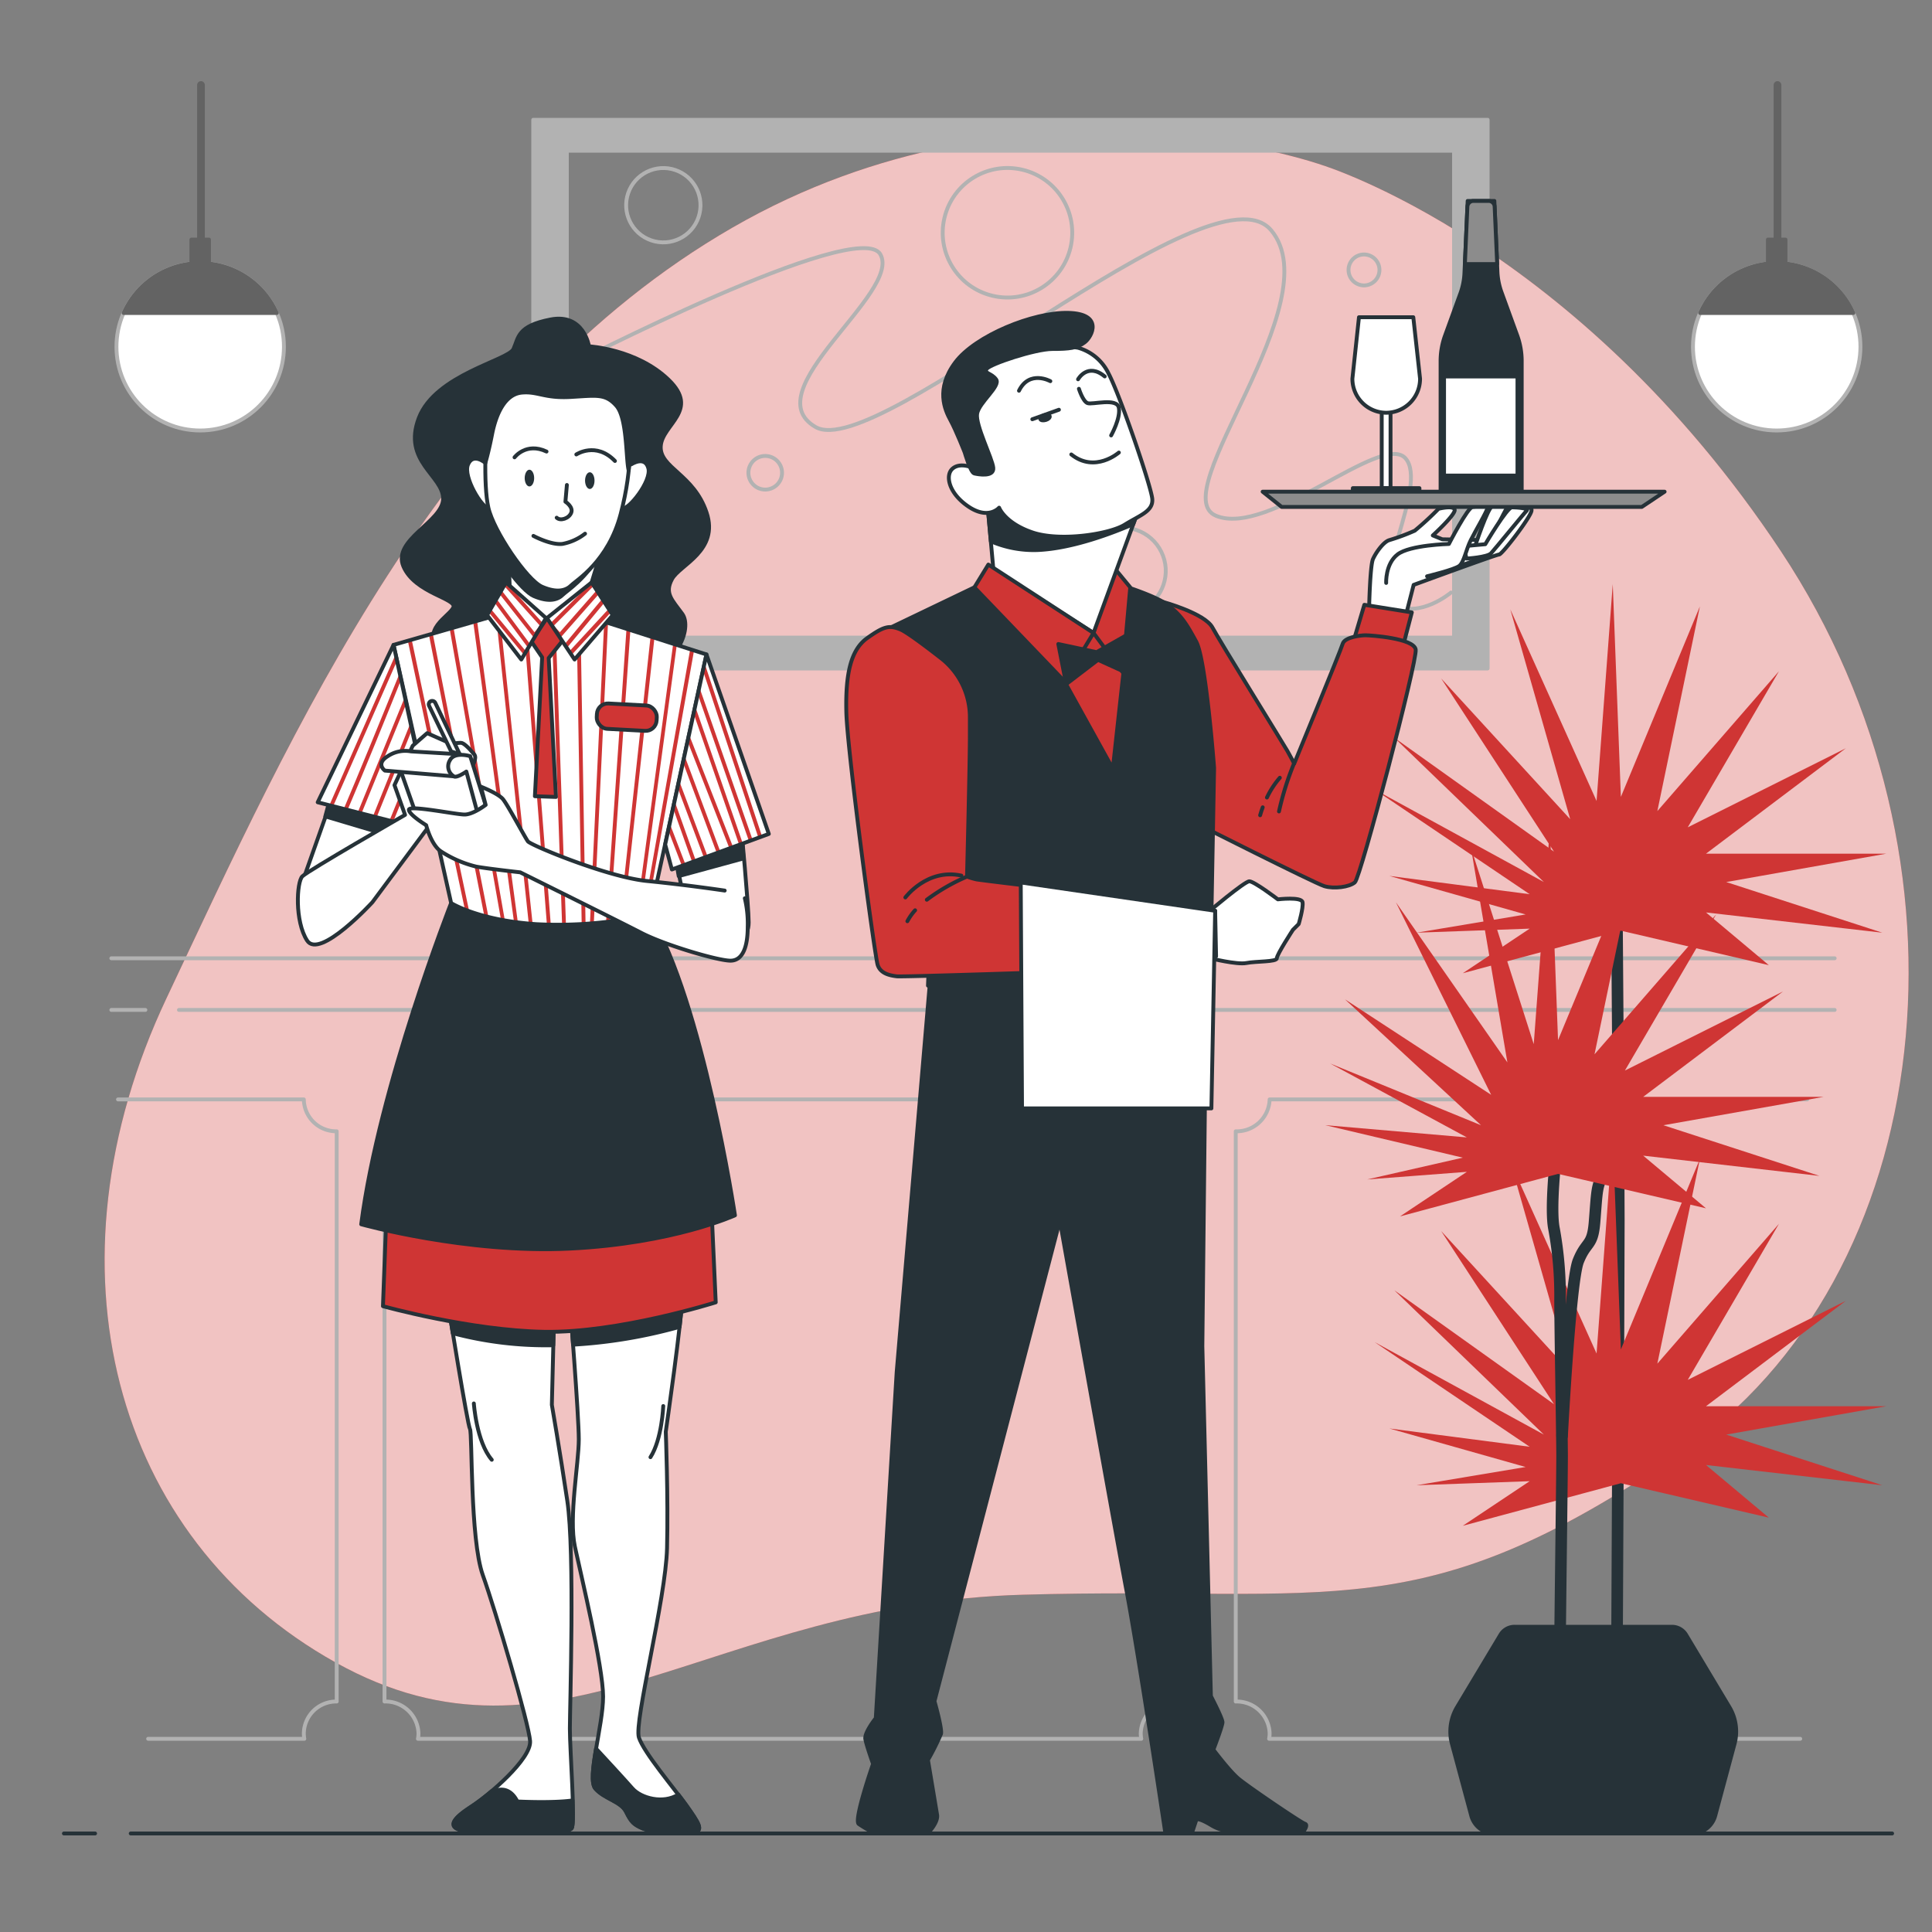 <svg xmlns="http://www.w3.org/2000/svg" viewBox="0 0 500 500"><rect x="0" y="0" width="500" height="500" fill="#808080" stroke="none"/><g id="freepik--background-simple--inject-2"><path d="M342.11,42.7s-77-27.37-152.56,16.21S75.85,189,43.1,258.32,29.2,398.12,86.89,430.26,183.81,415,264.74,412.71,367.43,422,434.59,376.26s79.29-153.69,26.32-233.58S342.11,42.7,342.11,42.7Z" style="fill:#CF3534"></path><path d="M342.11,42.7s-77-27.37-152.56,16.21S75.85,189,43.1,258.32,29.2,398.12,86.89,430.26,183.81,415,264.74,412.71,367.43,422,434.59,376.26s79.29-153.69,26.32-233.58S342.11,42.7,342.11,42.7Z" style="fill:#fff;opacity:0.7"></path></g><g id="freepik--Picture--inject-2"><path d="M138,31V173H385V31ZM376.3,165H146.7V39H376.3Z" style="fill:#b2b2b2;stroke:#b2b2b2;stroke-linecap:round;stroke-linejoin:round"></path><path d="M146.52,95s75.73-39.1,81.32-29.17-32.9,35.38-16.76,44.69S313.5,41,329,59.62s-27.93,68.28-14.28,73.87,42.83-21.73,49-14.9-9.93,34.14-3.1,37.86,14.89-3.1,14.89-3.1" style="fill:none;stroke:#b2b2b2;stroke-linecap:round;stroke-linejoin:round"></path><circle cx="260.74" cy="60.24" r="16.76" transform="translate(141.79 299.96) rotate(-76.62)" style="fill:none;stroke:#b2b2b2;stroke-linecap:round;stroke-linejoin:round"></circle><circle cx="171.66" cy="53.1" r="9.62" transform="translate(80.69 208.06) rotate(-76.77)" style="fill:none;stroke:#b2b2b2;stroke-linecap:round;stroke-linejoin:round"></circle><path d="M202.39,122.31A4.35,4.35,0,1,1,198,118,4.35,4.35,0,0,1,202.39,122.31Z" style="fill:none;stroke:#b2b2b2;stroke-linecap:round;stroke-linejoin:round"></path><path d="M357,69.86a4,4,0,1,1-4-4A4,4,0,0,1,357,69.86Z" style="fill:none;stroke:#b2b2b2;stroke-linecap:round;stroke-linejoin:round"></path><circle cx="290.53" cy="147.76" r="11.17" transform="translate(-35.38 142.75) rotate(-26.08)" style="fill:none;stroke:#b2b2b2;stroke-linecap:round;stroke-linejoin:round"></circle><line x1="28.81" y1="248" x2="474.81" y2="248" style="fill:none;stroke:#b2b2b2;stroke-linecap:round;stroke-linejoin:round"></line><line x1="46.31" y1="261.37" x2="474.81" y2="261.37" style="fill:none;stroke:#b2b2b2;stroke-linecap:round;stroke-linejoin:round"></line><line x1="28.81" y1="261.37" x2="37.63" y2="261.37" style="fill:none;stroke:#b2b2b2;stroke-linecap:round;stroke-linejoin:round"></line><path d="M467.7,284.53H328.58a8.52,8.52,0,0,1-8.77,8.25V440.35a8.52,8.52,0,0,1,8.77,8.24,7.33,7.33,0,0,1-.14,1.41H465.9" style="fill:none;stroke:#b2b2b2;stroke-linecap:round;stroke-linejoin:round"></path><path d="M30.54,284.53H78.63a8.38,8.38,0,0,0,8.51,8.25V440.35a8.38,8.38,0,0,0-8.51,8.24,8.22,8.22,0,0,0,.13,1.41H38.34" style="fill:none;stroke:#b2b2b2;stroke-linecap:round;stroke-linejoin:round"></path><path d="M295.22,284.53H108.3a8.53,8.53,0,0,1-8.79,8.25V440.35a8.53,8.53,0,0,1,8.79,8.24,7.33,7.33,0,0,1-.14,1.41h187.2a8.22,8.22,0,0,1-.14-1.41,8.52,8.52,0,0,1,8.77-8.24V292.78A8.52,8.52,0,0,1,295.22,284.53Z" style="fill:none;stroke:#b2b2b2;stroke-linecap:round;stroke-linejoin:round"></path></g><g id="freepik--Lamps--inject-2"><circle cx="459.81" cy="89.74" r="21.67" style="fill:#fff;stroke:#b2b2b2;stroke-linecap:round;stroke-linejoin:round"></circle><path d="M440,81h39.64A21.66,21.66,0,0,0,440,81Z" style="fill:#636363;stroke:#636363;stroke-linecap:round;stroke-linejoin:round"></path><line x1="460.01" y1="64.02" x2="460.01" y2="22" style="fill:none;stroke:#636363;stroke-linecap:round;stroke-linejoin:round;stroke-width:2px"></line><rect x="457.53" y="62" width="4.56" height="7.6" style="fill:#636363;stroke:#636363;stroke-linecap:round;stroke-linejoin:round"></rect><circle cx="51.81" cy="89.74" r="21.67" style="fill:#fff;stroke:#b2b2b2;stroke-linecap:round;stroke-linejoin:round"></circle><path d="M32,81H71.63A21.66,21.66,0,0,0,32,81Z" style="fill:#636363;stroke:#636363;stroke-linecap:round;stroke-linejoin:round"></path><line x1="52.01" y1="64.02" x2="52.01" y2="22" style="fill:none;stroke:#636363;stroke-linecap:round;stroke-linejoin:round;stroke-width:2px"></line><rect x="49.53" y="62" width="4.56" height="7.6" style="fill:#636363;stroke:#636363;stroke-linecap:round;stroke-linejoin:round"></rect></g><g id="freepik--Plants--inject-2"><path d="M418.43,233s.52,65.56.52,82.87-.52,121-.52,121" style="fill:none;stroke:#263238;stroke-linecap:round;stroke-linejoin:round;stroke-width:3px"></path><polygon points="457.77 249.78 441.51 236.14 487.14 241.38 446.75 228.27 488.19 220.93 441.51 220.93 477.7 193.65 436.79 214.11 460.39 173.72 428.92 209.91 439.93 156.94 419.48 206.24 417.38 151.17 413.19 207.29 390.87 157.71 406.37 212.01 372.98 175.59 402.17 220.4 360.85 190.92 399.55 228.27 355.74 204.33 395.88 231.42 359.57 226.69 394.83 236.66 366.6 241.38 395.88 240.33 378.57 251.87 419.48 240.86 457.77 249.78" style="fill:#CF3534"></polygon><polygon points="457.77 392.77 441.51 379.14 487.14 384.38 446.75 371.27 488.19 363.93 441.51 363.93 477.7 336.65 436.79 357.11 460.39 316.72 428.92 352.91 439.93 299.94 419.48 349.24 417.38 294.17 413.19 350.29 390.87 300.71 406.37 355.01 372.98 318.6 402.17 363.4 360.85 333.92 399.55 371.27 355.74 347.33 395.88 374.42 359.57 369.69 394.83 379.66 366.6 384.38 395.88 383.33 378.57 394.87 419.48 383.86 457.77 392.77" style="fill:#CF3534"></polygon><path d="M402.69,299.08s-1.57,13.63-.52,18.88a95.73,95.73,0,0,1,1.57,18.36c0,6.81.53,35.79.53,40.51s-.53,44.83-.53,48.5v12.59" style="fill:none;stroke:#263238;stroke-linecap:round;stroke-linejoin:round;stroke-width:3px"></path><path d="M404.27,371.59s2.1-40,4.19-45.24,3.68-3.67,4.2-10,.52-8.91,1.57-11a43.07,43.07,0,0,0,2.1-5.77l1.05-4.19" style="fill:none;stroke:#263238;stroke-linecap:round;stroke-linejoin:round;stroke-width:3px"></path><polygon points="441.51 312.71 425.25 299.08 470.88 304.32 430.49 291.21 471.93 283.87 425.25 283.87 461.44 256.59 420.53 277.05 444.13 236.66 412.66 272.85 423.68 219.88 403.22 269.18 401.12 214.11 396.93 270.23 380.67 219.35 390.11 274.95 361.26 233.51 385.91 283.34 348.07 258.62 383.29 291.21 344.24 275.23 379.62 294.36 342.97 291.19 378.57 299.6 353.82 305.24 379.62 303.27 362.31 314.81 403.22 303.8 441.51 312.71" style="fill:#CF3534"></polygon><path d="M388.33,423.05,377.1,441.77a12.35,12.35,0,0,0-1.34,9.55l5,18.59a6.19,6.19,0,0,0,6,4.59h51.14a6.19,6.19,0,0,0,6-4.59l5-18.59a12.3,12.3,0,0,0-1.34-9.55l-11.22-18.72a4.26,4.26,0,0,0-3.64-2.05H392A4.23,4.23,0,0,0,388.33,423.05Z" style="fill:#263238;stroke:#263238;stroke-linejoin:round"></path></g><g id="freepik--character-2--inject-2"><path d="M354.32,157.5s.24-11.06,1-12.79,2.7-4.42,4.18-4.91a55.29,55.29,0,0,0,6.64-2.46,79.5,79.5,0,0,0,6.15-5.66s3.93-1,4.18.25-5.66,6.64-5.66,6.64l2.46,1,13,.25,7.62-7.63s2.7-1.72,2.46,0-7.63,11.31-8.36,11.31-22.14,7.87-22.14,7.87l-2.46,9.59Z" style="fill:#fff;stroke:#263238;stroke-linecap:round;stroke-linejoin:round"></path><path d="M377.68,146.44s5.16-1.48,5.9-2.71,6.15-12,6.64-12.79-2.7-.24-3.93,0-4.68,10.82-4.68,10.82l-5.41,1.72Z" style="fill:#fff;stroke:#263238;stroke-linecap:round;stroke-linejoin:round"></path><path d="M379.54,144.56s5.36-.33,6.34-1.37,8.61-10.44,9.25-11.05-2.59-.83-3.84-.85-6.9,9.55-6.9,9.55l-5.66.52Z" style="fill:#fff;stroke:#263238;stroke-linecap:round;stroke-linejoin:round"></path><path d="M358.74,150.86s-.24-4.92,2.95-7.38,13.28-2.7,13.28-2.7,4.92-9.59,6.15-9.59,4.18-1.23,3.94,0-3.2,6.15-4.43,8.61-1.72,5.65-2.95,6.64-8.36,2.7-8.36,2.7" style="fill:#fff;stroke:#263238;stroke-linecap:round;stroke-linejoin:round"></path><polygon points="350.38 165.62 353.09 156.52 365.38 158.49 362.43 169.8 350.38 165.62" style="fill:#CF3534;stroke:#263238;stroke-linecap:round;stroke-linejoin:round"></polygon><path d="M301,155.78s10.82,2.95,12.79,6.64,18.44,30.25,19.43,32,1.72,3.2,1.72,3.2,12.05-29.27,12.54-31,4.67-2.21,5.9-2.21,12.54.74,13,3.69-14.27,59-15.74,60.25-5.41,1.72-7.87,1-34.68-17-34.68-17Z" style="fill:#CF3534;stroke:#263238;stroke-linecap:round;stroke-linejoin:round"></path><path d="M334.89,197.59A75.72,75.72,0,0,0,331,210" style="fill:none;stroke:#263238;stroke-linecap:round;stroke-linejoin:round"></path><path d="M326.79,208.93c-.24.65-.47,1.34-.67,2.06" style="fill:none;stroke:#263238;stroke-linecap:round;stroke-linejoin:round"></path><path d="M331.22,201.28a23,23,0,0,0-3.34,5.12" style="fill:none;stroke:#263238;stroke-linecap:round;stroke-linejoin:round"></path><path d="M240.85,252l-8.79,103.09-5.41,89.57s-3,3.72-2.7,5.41,2,6.42,2,6.42-5.07,14.54-3.71,15.55a35.93,35.93,0,0,0,4.05,2.37h13.86s2.7-2.71,2.37-4.74-2.37-14.19-2.37-14.19a62.45,62.45,0,0,0,3.38-6.76c.34-1.35-1.69-8.45-1.69-8.45l32.45-124.38s13.85,77.73,17.23,95.65,10,62.39,10,62.39h7.1l1-3s.34-.67,3.72,1.35a11.18,11.18,0,0,0,6.42,1.69h17.58s1.35-1.69.34-2-14.87-9.7-17.24-11.73-6.42-7.43-6.42-7.43,2.36-6.09,2.36-7.1-3-6.76-3-6.76l-2.21-90.56,1-94Z" style="fill:#263238;stroke:#263238;stroke-linecap:round;stroke-linejoin:round"></path><path d="M252.17,152l-21.35,10.24,10.34,66.46-1,26.38s17.72,9.7,37.76,9.07a98.3,98.3,0,0,0,35.24-7.81l1.05-57.6s-2.11-28.06-4.64-32.7-3.8-6.75-7.38-9.49-14.56-5.91-14.56-5.91S267.75,149,267.11,149,252.17,152,252.17,152Z" style="fill:#263238;stroke:#263238;stroke-linecap:round;stroke-linejoin:round"></path><polygon points="275.45 176.27 288 198.96 290.95 172.17 282.09 159.3 275.55 174.07 275.45 176.27" style="fill:#CF3534;stroke:#263238;stroke-linecap:round;stroke-linejoin:round"></polygon><polygon points="283 163.81 290.54 173.98 292.51 152.01 287.92 146.44 283 163.81" style="fill:#CF3534;stroke:#263238;stroke-linecap:round;stroke-linejoin:round"></polygon><polygon points="255.45 129.38 257.09 147.42 283 163.81 294.15 133.32 255.45 129.38" style="fill:#fff;stroke:#263238;stroke-linecap:round;stroke-linejoin:round"></polygon><path d="M256.43,140.08a28,28,0,0,0,12.13,2.27c9-.39,19.44-4.4,24.73-6.7l.86-2.33-38.7-3.94Z" style="fill:#263238;stroke:#263238;stroke-linecap:round;stroke-linejoin:round"></path><polygon points="283 163.81 275.45 176.27 252.17 152.01 255.78 146.11 283 163.81" style="fill:#CF3534;stroke:#263238;stroke-linecap:round;stroke-linejoin:round"></polygon><path d="M312.51,236.2s9.59-8.12,10.82-8.12,7.38,4.67,7.38,4.67,6.14-.73,6.39.74-1,5.66-1,5.66l-1.48,1.47s-4.18,6.4-4.18,7.38-5.41.74-7.87,1.23-9.34-1.23-9.34-1.23Z" style="fill:#fff;stroke:#263238;stroke-linecap:round;stroke-linejoin:round"></path><polygon points="303.16 235.46 314.48 235.71 314.72 247.51 305.38 247.76 303.16 235.46" style="fill:#fff;stroke:#263238;stroke-linecap:round;stroke-linejoin:round"></polygon><path d="M251,185.51a19.3,19.3,0,0,0-7.44-15.14c-3.94-3.07-8.84-6.76-10.52-7.46-2.95-1.23-4.42-.74-8.6,2.22s-5.66,9.09-5.41,19.18,7.37,63.2,8.11,65.41,3,2.71,4.92,2.95,69.76-2.07,71.07-2.21c4.68-.49,5.44-6.86,5.17-9.84-.49-5.41-5.17-7.13-12.3-7.87s-42-4.91-43.28-5.16a16.62,16.62,0,0,1-2.46-.74s.74-28.77.74-36.64C251,188.45,251,186.9,251,185.51Z" style="fill:#CF3534;stroke:#263238;stroke-linecap:round;stroke-linejoin:round"></path><path d="M236.83,235.58a13.59,13.59,0,0,0-2,2.83" style="fill:none;stroke:#263238;stroke-linecap:round;stroke-linejoin:round"></path><path d="M250.29,226.85a50.75,50.75,0,0,0-10.43,6" style="fill:none;stroke:#263238;stroke-linecap:round;stroke-linejoin:round"></path><path d="M234.3,232.26s5.66-7.62,14.51-5.65" style="fill:none;stroke:#263238;stroke-linecap:round;stroke-linejoin:round"></path><rect x="357.59" y="104.86" width="2.28" height="21.47" style="fill:#fff;stroke:#263238;stroke-linecap:round;stroke-linejoin:round"></rect><rect x="350.11" y="126.33" width="17.24" height="0.98" style="fill:#fff;stroke:#263238;stroke-linecap:round;stroke-linejoin:round"></rect><path d="M358.73,106.82h0A8.79,8.79,0,0,1,350,98L351.7,82.1h14.06L367.51,98A8.79,8.79,0,0,1,358.73,106.82Z" style="fill:#fff;stroke:#263238;stroke-linecap:round;stroke-linejoin:round"></path><path d="M387.55,70.56,386.74,52h-6.91L379,70.56a17.61,17.61,0,0,1-1,5.23l-4,11a19.34,19.34,0,0,0-1.18,6.65v35.89h21V93.42a19.34,19.34,0,0,0-1.18-6.65l-4-11A17.61,17.61,0,0,1,387.55,70.56Z" style="fill:#263238;stroke:#263238;stroke-linecap:round;stroke-linejoin:round"></path><rect x="373.72" y="97.43" width="19" height="25.64" style="fill:#fff;stroke:#263238;stroke-linecap:round;stroke-linejoin:round"></rect><path d="M387.46,68.34a.86.86,0,0,1,0-.16l-.65-14.69A1.55,1.55,0,0,0,385.25,52h-3.93a1.57,1.57,0,0,0-1.56,1.49l-.64,14.69s0,.11,0,.16Z" style="fill:#8c8c8c;stroke:#263238;stroke-linecap:round;stroke-linejoin:round"></path><polygon points="424.9 131.19 331.69 131.19 326.77 127.25 430.8 127.25 424.9 131.19" style="fill:#8c8c8c;stroke:#263238;stroke-linecap:round;stroke-linejoin:round"></polygon><polygon points="264.17 228.38 264.5 286.85 313.51 286.85 314.48 235.71 264.17 228.38" style="fill:#fff;stroke:#263238;stroke-linecap:round;stroke-linejoin:round"></polygon><path d="M279,90a12.54,12.54,0,0,1,7.88,6.64c3,5.67,11.08,29.3,11.33,32.5s-3.2,4.19-7.14,6.65-16.74,4.43-23.88,2-8.62-6.4-8.62-6.4-2.71,3.2-7.88-.25-6.15-8.12-4.18-9.85,5.17-.24,5.17-.24-5.42-13.3-4.93-18,.74-9.35,8.62-12.55S279,90,279,90Z" style="fill:#fff;stroke:#263238;stroke-linecap:round;stroke-linejoin:round"></path><path d="M279.22,100.62s1,3.2,2.21,3.7,7.64-1.48,8.13,1.23-2,7.14-2,7.14" style="fill:none;stroke:#263238;stroke-linecap:round;stroke-linejoin:round"></path><path d="M289.56,117.12s-6.16,5.41-12.31.49" style="fill:none;stroke:#263238;stroke-linecap:round;stroke-linejoin:round"></path><line x1="267.16" y1="108.5" x2="274.05" y2="106.04" style="fill:none;stroke:#263238;stroke-linecap:round;stroke-linejoin:round"></line><path d="M271.83,98.65s-5.41-3-8.12,2.47" style="fill:none;stroke:#263238;stroke-linecap:round;stroke-linejoin:round"></path><path d="M279,98.16s2.46-4.43,6.9-.74" style="fill:none;stroke:#263238;stroke-linecap:round;stroke-linejoin:round"></path><path d="M271.66,107.69c.12.35-.34.81-1,1s-1.32.12-1.43-.23.33-.81,1-1S271.54,107.34,271.66,107.69Z" style="fill:#263238;stroke:#263238;stroke-linecap:round;stroke-linejoin:round"></path><path d="M249.68,117.12s1.47,5.17,2.46,5.41,5.17,1,4.92-1.47-4.67-11.08-4.18-14,6.15-7.14,4.92-8.86-3.2-1.48-2.46-2.71,12.55-5.17,17-5.17,6.4-.24,8.37-1.72,4.92-7.39-4.19-7.63-24.12,5.91-29.29,12.8-2.71,12.31-1.24,15S249.68,117.12,249.68,117.12Z" style="fill:#263238;stroke:#263238;stroke-linecap:round;stroke-linejoin:round"></path><polygon points="283.79 168.78 273.89 166.67 275.93 177.06 284.16 170.77 293.33 174.94 291.64 164.33 283.79 168.78" style="fill:#263238;stroke:#263238;stroke-linecap:round;stroke-linejoin:round"></polygon></g><g id="freepik--character-1--inject-2"><path d="M174.63,220.79l3.23,16.4s1.74,2.48,7.45,5,8.45.49,8.45-3.48-2-25.34-2-25.34Z" style="fill:#fff;stroke:#263238;stroke-linecap:round;stroke-linejoin:round"></path><polygon points="175.65 226.74 192.42 222.16 191.77 213.34 174.63 220.79 175.65 226.74" style="fill:#263238;stroke:#263238;stroke-linecap:round;stroke-linejoin:round"></polygon><path d="M86,206.39,78,229l6,4.47s5,.5,8.2-1.74,11.18-20.61,11.18-20.61Z" style="fill:#fff;stroke:#263238;stroke-linecap:round;stroke-linejoin:round"></path><polygon points="84.19 211.28 100.96 216.28 103.34 211.11 85.71 205.61 84.19 211.28" style="fill:#263238;stroke:#263238;stroke-linecap:round;stroke-linejoin:round"></polygon><path d="M147.47,337.05s2.32,29.14,2.32,35.44-2.65,20.2-1,27.82,7.29,31.13,7.29,38.75-4.3,21.2-2,23.85,6.63,3.31,7.95,6,2,3.31,4.31,4.31,11.59,1.65,13.58,1,1-2.32-2.32-7-10.93-13.58-12.25-17.55,6.95-35.77,7.28-49-.33-30.14-.33-30.14,4.31-29.81,4.31-35.77Z" style="fill:#fff;stroke:#263238;stroke-linecap:round;stroke-linejoin:round"></path><path d="M148.31,348a129.31,129.31,0,0,0,27.57-4.61c.44-3.87.74-7.08.74-8.64l-29.15,2.32S147.85,341.85,148.31,348Z" style="fill:#263238;stroke:#263238;stroke-linecap:round;stroke-linejoin:round"></path><path d="M171.65,363.88s-.33,8.61-3.31,13.24" style="fill:none;stroke:#263238;stroke-linecap:round;stroke-linejoin:round"></path><path d="M179.93,474.17c2-.66,1-2.32-2.32-7-.57-.8-1.28-1.73-2.05-2.74-3.93,2.49-9.64.94-11.86-1.56-2-2.28-7.13-7.83-9.44-10.33-.81,4.79-1.35,9-.17,10.33,2.32,2.65,6.63,3.31,7.95,6s2,3.31,4.31,4.31S177.94,474.83,179.93,474.17Z" style="fill:#263238;stroke:#263238;stroke-linecap:round;stroke-linejoin:round"></path><path d="M116,337.71s5,31.13,5.63,32.13,0,28.48,3.31,37.76,11.92,38.42,12.25,43S126.6,464.56,122,467.54s-6,5-3,6,13.58,0,17.88-.33,10.08,1.26,11.07-.06-.47-20.15-.47-25.78,1.32-45.71-.66-58.95-4-24.85-4-24.85l.67-27.15-29.15-1Z" style="fill:#fff;stroke:#263238;stroke-linecap:round;stroke-linejoin:round"></path><path d="M116,337.71s.49,3.08,1.18,7.32a93.71,93.71,0,0,0,26,3.12l.29-11.76-29.15-1Z" style="fill:#263238;stroke:#263238;stroke-linecap:round;stroke-linejoin:round"></path><path d="M122.63,363.21s.66,9.94,4.64,14.58" style="fill:none;stroke:#263238;stroke-linecap:round;stroke-linejoin:round"></path><path d="M147.94,473.12c.38-.51.37-3.43.22-7.17-5.16.74-14.27.27-14.27.27-2.32-4.64-6-2.65-6-2.65l-.68,0a55,55,0,0,1-5.28,4c-4.64,3-6,5-3,6s13.39.93,17.69.6S147,474.44,147.94,473.12Z" style="fill:#263238;stroke:#263238;stroke-linecap:round;stroke-linejoin:round"></path><path d="M100.11,311.21l-1,26.83s22.53,6.29,41.74,6.63,44.38-7.62,44.38-7.62l-1.33-29.48-83.13-1.32Z" style="fill:#CF3534;stroke:#263238;stroke-linecap:round;stroke-linejoin:round"></path><path d="M116.75,233.71s-18.63,47.36-23.27,83.13c0,0,27.16,7.62,54,6.3s42.73-8.61,42.73-8.61-8.28-55-22-77.84Z" style="fill:#263238;stroke:#263238;stroke-linecap:round;stroke-linejoin:round"></path><path d="M152.44,89.63s-1.33-8.61-9.94-6.95-8.28,4.64-9.6,7.62-20.21,6.62-24.51,17.88,6.29,14.91,6.29,20.87-13.25,10.6-10.27,17.55,13.91,8.28,12.92,10.6-8.94,6-3,11.26,32.79,10.6,47,7.95,17.89-13.91,15.24-17.55-4.64-5.3-2.65-9,12.25-7.28,8.94-17.22S170.65,121.1,171,115.47s10.26-9.27,2-17.22S152.44,89.63,152.44,89.63Z" style="fill:#263238;stroke:#263238;stroke-linecap:round;stroke-linejoin:round"></path><path d="M128.67,159.19l-26.82,7.7,14.9,66.82s7,4.47,22.11,5.47a109.07,109.07,0,0,0,29.31-2.49l14.66-67.32-25.59-8.19Z" style="fill:#fff"></path><path d="M123.47,160.68l-1,.28,10.55,77.62,1,.14Z" style="fill:#CF3534"></path><path d="M129.34,159.24l-.67-.05-.32.09L136.84,239l1,.08Z" style="fill:#CF3534"></path><path d="M136.36,159.72l-1-.07,6.18,79.66,1,0Z" style="fill:#CF3534"></path><path d="M117.37,162.43l-1,.28L129.65,238l1,.19Z" style="fill:#CF3534"></path><path d="M111,164.26,125.33,237l1.07.27L112,164Z" style="fill:#CF3534"></path><path d="M150.23,160.69l-1-.07,1.31,78.54,1-.06Z" style="fill:#CF3534"></path><path d="M120.32,235.4c.34.14.71.28,1.1.42l-14.88-70.28-1,.28Z" style="fill:#CF3534"></path><path d="M174.22,166.61l-9.61,70.82,1-.19,9.54-70.32Z" style="fill:#CF3534"></path><path d="M179.62,168.35l-1-.31-12.24,69,1-.23Z" style="fill:#CF3534"></path><path d="M169.37,165.06l-1-.31-8,73.38,1-.15Z" style="fill:#CF3534"></path><path d="M157.35,161.21l-.11,0-.88-.07L152.68,239l1-.08Z" style="fill:#CF3534"></path><path d="M145.47,239.35l1,0-2.73-79.09-1-.07Z" style="fill:#CF3534"></path><path d="M163.14,163.07l-1-.32-5.29,75.85,1-.12Z" style="fill:#CF3534"></path><rect x="154.46" y="182.31" width="15.52" height="6.57" rx="2.85" transform="translate(10.09 -8.36) rotate(3.05)" style="fill:#CF3534;stroke:#263238;stroke-linecap:round;stroke-linejoin:round"></rect><path d="M128.67,159.19l-26.82,7.7,14.9,66.82s7,4.47,22.11,5.47a109.07,109.07,0,0,0,29.31-2.49l14.66-67.32-25.59-8.19Z" style="fill:none;stroke:#263238;stroke-linecap:round;stroke-linejoin:round"></path><polygon points="131.46 140.57 132.03 154.68 142 162.4 151.94 154.61 155.93 141.51 142.75 145.46 131.46 140.57" style="fill:#fff;stroke:#263238;stroke-linecap:round;stroke-linejoin:round"></polygon><path d="M155.93,141.51l-13.18,4-11.29-4.89.29,7.19c2.37,3.2,4.79,5.76,6.41,6.46,4,1.69,6.21.94,7.53-.38,1-1,6.05-4.1,9.81-10.93Z" style="fill:#263238;stroke:#263238;stroke-linecap:round;stroke-linejoin:round"></path><polygon points="137.49 165.98 140.31 170.12 138.43 206.06 143.88 206.25 142 170.31 146.52 164.66 141.55 159.95 137.49 165.98" style="fill:#CF3534;stroke:#263238;stroke-linecap:round;stroke-linejoin:round"></polygon><polygon points="130.95 150.73 141.31 159.95 134.91 170.68 126.06 159.2 130.95 150.73" style="fill:#fff"></polygon><polygon points="126.48 158.47 135.61 169.51 136.15 168.6 127.01 157.56 126.48 158.47" style="fill:#CF3534"></polygon><polygon points="128.5 154.98 127.96 155.92 136.69 167.69 137.24 166.76 128.5 154.98" style="fill:#CF3534"></polygon><polygon points="131.22 150.97 130.95 150.73 130.45 151.6 139.72 161.92 138.32 163.62 129.78 152.76 129.25 153.69 138.23 165.11 140.5 161.3 131.22 150.97" style="fill:#CF3534"></polygon><polygon points="130.95 150.73 141.31 159.95 134.91 170.68 126.06 159.2 130.95 150.73" style="fill:none;stroke:#263238;stroke-linecap:round;stroke-linejoin:round"></polygon><polygon points="153.11 150.73 141.55 159.95 148.7 170.68 158.58 159.2 153.11 150.73" style="fill:#fff"></polygon><polygon points="158.11 158.47 147.92 169.51 147.31 168.6 157.52 157.56 158.11 158.47" style="fill:#CF3534"></polygon><polygon points="155.86 154.98 156.46 155.92 146.7 167.69 146.09 166.76 155.86 154.98" style="fill:#CF3534"></polygon><polygon points="152.82 150.97 153.11 150.73 153.68 151.6 143.32 161.92 144.88 163.62 154.42 152.76 155.02 153.69 144.98 165.11 142.44 161.3 152.82 150.97" style="fill:#CF3534"></polygon><polygon points="153.11 150.73 141.55 159.95 148.7 170.68 158.58 159.2 153.11 150.73" style="fill:none;stroke:#263238;stroke-linecap:round;stroke-linejoin:round"></polygon><path d="M125.61,119.8s-3.18-2.76-4.5.44,3.77,11.48,5.27,11.11.57-11.11.57-11.11Z" style="fill:#fff;stroke:#263238;stroke-linecap:round;stroke-linejoin:round"></path><path d="M163.38,120.17s3.51-2.33,4.41,1-5.21,10.9-6.65,10.33.86-11.08.86-11.08Z" style="fill:#fff;stroke:#263238;stroke-linecap:round;stroke-linejoin:round"></path><path d="M136.92,94.27S128.08,97.1,126.76,105c-1.2,7.17-1.7,20.33-.38,26.35s10,18.82,13.93,20.51,6.21.94,7.53-.38,9.59-6.21,12.79-18.44,2.83-21.26.76-30.49C160.11,96.86,146.52,89.94,136.92,94.27Z" style="fill:#fff;stroke:#263238;stroke-linecap:round;stroke-linejoin:round"></path><path d="M161.39,102.55c-1.28-5.69-14.87-12.61-24.47-8.28,0,0-8.84,2.83-10.16,10.73a104.83,104.83,0,0,0-1.15,14.8c.44-1.52,1.07-4,1.71-7.27,1.13-5.84,3.58-10.54,7.72-10.92s5.83,1.51,12.61,1.13,9-.94,11.85,2.26,2.45,13.74,3.2,16.75A58.54,58.54,0,0,0,161.39,102.55Z" style="fill:#263238;stroke:#263238;stroke-linecap:round;stroke-linejoin:round"></path><path d="M146.71,125.51l-.38,4.33s2.07,1.32,1.51,2.83-2.83,2.25-3.77,1.31" style="fill:none;stroke:#263238;stroke-linecap:round;stroke-linejoin:round"></path><path d="M138.05,138.69s4.52,2.44,7.53,2.07a13.7,13.7,0,0,0,5.83-2.64" style="fill:none;stroke:#263238;stroke-linecap:round;stroke-linejoin:round"></path><path d="M138.24,123.73c0,1.19-.55,2.16-1.23,2.16s-1.22-1-1.22-2.16.55-2.17,1.22-2.17S138.24,122.53,138.24,123.73Z" style="fill:#263238"></path><path d="M153.86,124.38c0,1.2-.55,2.17-1.22,2.17s-1.23-1-1.23-2.17.55-2.16,1.23-2.16S153.86,123.19,153.86,124.38Z" style="fill:#263238"></path><path d="M133.16,118.36s3-4,8.28-1.5" style="fill:none;stroke:#263238;stroke-linecap:round;stroke-linejoin:round"></path><path d="M149.15,117.61s5.08-3.39,10,1.69" style="fill:none;stroke:#263238;stroke-linecap:round;stroke-linejoin:round"></path><polygon points="101.85 166.89 82.22 207.63 106.57 213.84 109.55 202.41 101.85 166.89" style="fill:#fff"></polygon><polygon points="102.38 169.37 85.24 208.4 86.22 208.65 102.74 171.03 102.38 169.37" style="fill:#CF3534"></polygon><path d="M103.8,175.93l-.37-1.73c-4.76,11.81-11,27-14.47,35.15l1,.24C93.85,200.52,100.56,184,103.8,175.93Z" style="fill:#CF3534"></path><polygon points="105.15 182.11 104.77 180.4 92.58 210.27 93.55 210.52 105.15 182.11" style="fill:#CF3534"></polygon><polygon points="108.52 206.33 109.55 202.41 109.49 202.13 104.03 213.19 105.02 213.44 108.52 206.33" style="fill:#CF3534"></polygon><polygon points="108.29 196.6 107.91 194.88 100.8 212.37 101.77 212.61 108.29 196.6" style="fill:#CF3534"></polygon><polygon points="106.61 188.85 106.23 187.12 96.51 211.27 97.48 211.52 106.61 188.85" style="fill:#CF3534"></polygon><polygon points="101.85 166.89 82.22 207.63 106.57 213.84 109.55 202.41 101.85 166.89" style="fill:none;stroke:#263238;stroke-linecap:round;stroke-linejoin:round"></polygon><polygon points="182.83 169.37 198.97 215.82 173.88 225.02 172.15 218.56 182.83 169.37" style="fill:#fff"></polygon><polygon points="177.15 195.53 176.76 197.32 185.5 220.76 186.43 220.42 177.15 195.53" style="fill:#CF3534"></polygon><polygon points="175.74 202.01 175.35 203.8 182.18 221.98 183.12 221.63 175.74 202.01" style="fill:#CF3534"></polygon><polygon points="174.59 207.32 174.19 209.16 179.14 223.09 180.08 222.75 174.59 207.32" style="fill:#CF3534"></polygon><polygon points="177.4 223.73 173.33 213.12 172.94 214.89 176.47 224.07 177.4 223.73" style="fill:#CF3534"></polygon><polygon points="180.99 177.84 180.59 179.7 193.84 217.71 194.78 217.36 180.99 177.84" style="fill:#CF3534"></polygon><polygon points="182.34 171.63 181.92 173.54 196.28 216.81 197.22 216.47 182.34 171.63" style="fill:#CF3534"></polygon><polygon points="179.91 182.79 179.51 184.65 191.3 218.64 192.23 218.29 179.91 182.79" style="fill:#CF3534"></polygon><polygon points="178.32 190.1 177.94 191.86 188.78 219.56 189.72 219.22 178.32 190.1" style="fill:#CF3534"></polygon><polygon points="182.83 169.37 198.97 215.82 173.88 225.02 172.15 218.56 182.83 169.37" style="fill:none;stroke:#263238;stroke-linecap:round;stroke-linejoin:round"></polygon><path d="M110.54,189.74,106.81,193l-4.72,10.19,2.74,7.7s-25.09,14.41-26.58,15.9-2,11.67,1.24,16.64,16.89-9.94,16.89-9.94l22.36-30.05s5.46-6.46,4-8.2-2.73-3-3.48-3-2.48.25-2.48.25Z" style="fill:#fff;stroke:#263238;stroke-linecap:round;stroke-linejoin:round"></path><path d="M111.05,182.66l5.7,11.8,2.24.75-6.33-13.29a.89.89,0,0,0-1.3-.37h0A.9.9,0,0,0,111.05,182.66Z" style="fill:#fff;stroke:#263238;stroke-linecap:round;stroke-linejoin:round"></path><polygon points="103.34 198.44 107.81 211.11 121.47 213.59 125.69 211.11 120.97 196.7 103.34 198.44" style="fill:#fff;stroke:#263238;stroke-linecap:round;stroke-linejoin:round"></polygon><path d="M117.5,200.92l-17.89-1.49s-2.48-1.74.75-3.73a8.13,8.13,0,0,1,6-1.24l12.67.75Z" style="fill:#fff;stroke:#263238;stroke-linecap:round;stroke-linejoin:round"></path><path d="M125.69,208.37l-4-12.67s-4-1.24-5.22,1a3,3,0,0,0,1,4.22c.74.5,3.22-1.24,3.22-1.24l2.74,10.18Z" style="fill:#fff;stroke:#263238;stroke-linecap:round;stroke-linejoin:round"></path><path d="M192.76,232.47a28.48,28.48,0,0,1,.75,7.45c0,5-1.24,8.7-4.47,8.7s-16.89-4-23.1-7.21-31.3-15.65-31.3-15.65-8.95-1-11.43-1.49a29.42,29.42,0,0,1-9.19-4c-2.49-1.74-3.73-6.71-3.73-6.71s-4.47-2.73-4.47-4,12.17,1.24,14.41,1.24,5.46-2.49,5.46-2.49l-1.24-4.72s4.47,1.74,5.71,3.23,5.72,9.94,6.46,10.93S157.24,227,167.43,228s20.12,2.48,20.12,2.48" style="fill:#fff;stroke:#263238;stroke-linecap:round;stroke-linejoin:round"></path></g><g id="freepik--Floor--inject-2"><line x1="24.61" y1="474.5" x2="16.54" y2="474.5" style="fill:#fff;stroke:#263238;stroke-linecap:round;stroke-linejoin:round"></line><line x1="489.68" y1="474.5" x2="33.83" y2="474.5" style="fill:#fff;stroke:#263238;stroke-linecap:round;stroke-linejoin:round"></line></g></svg>